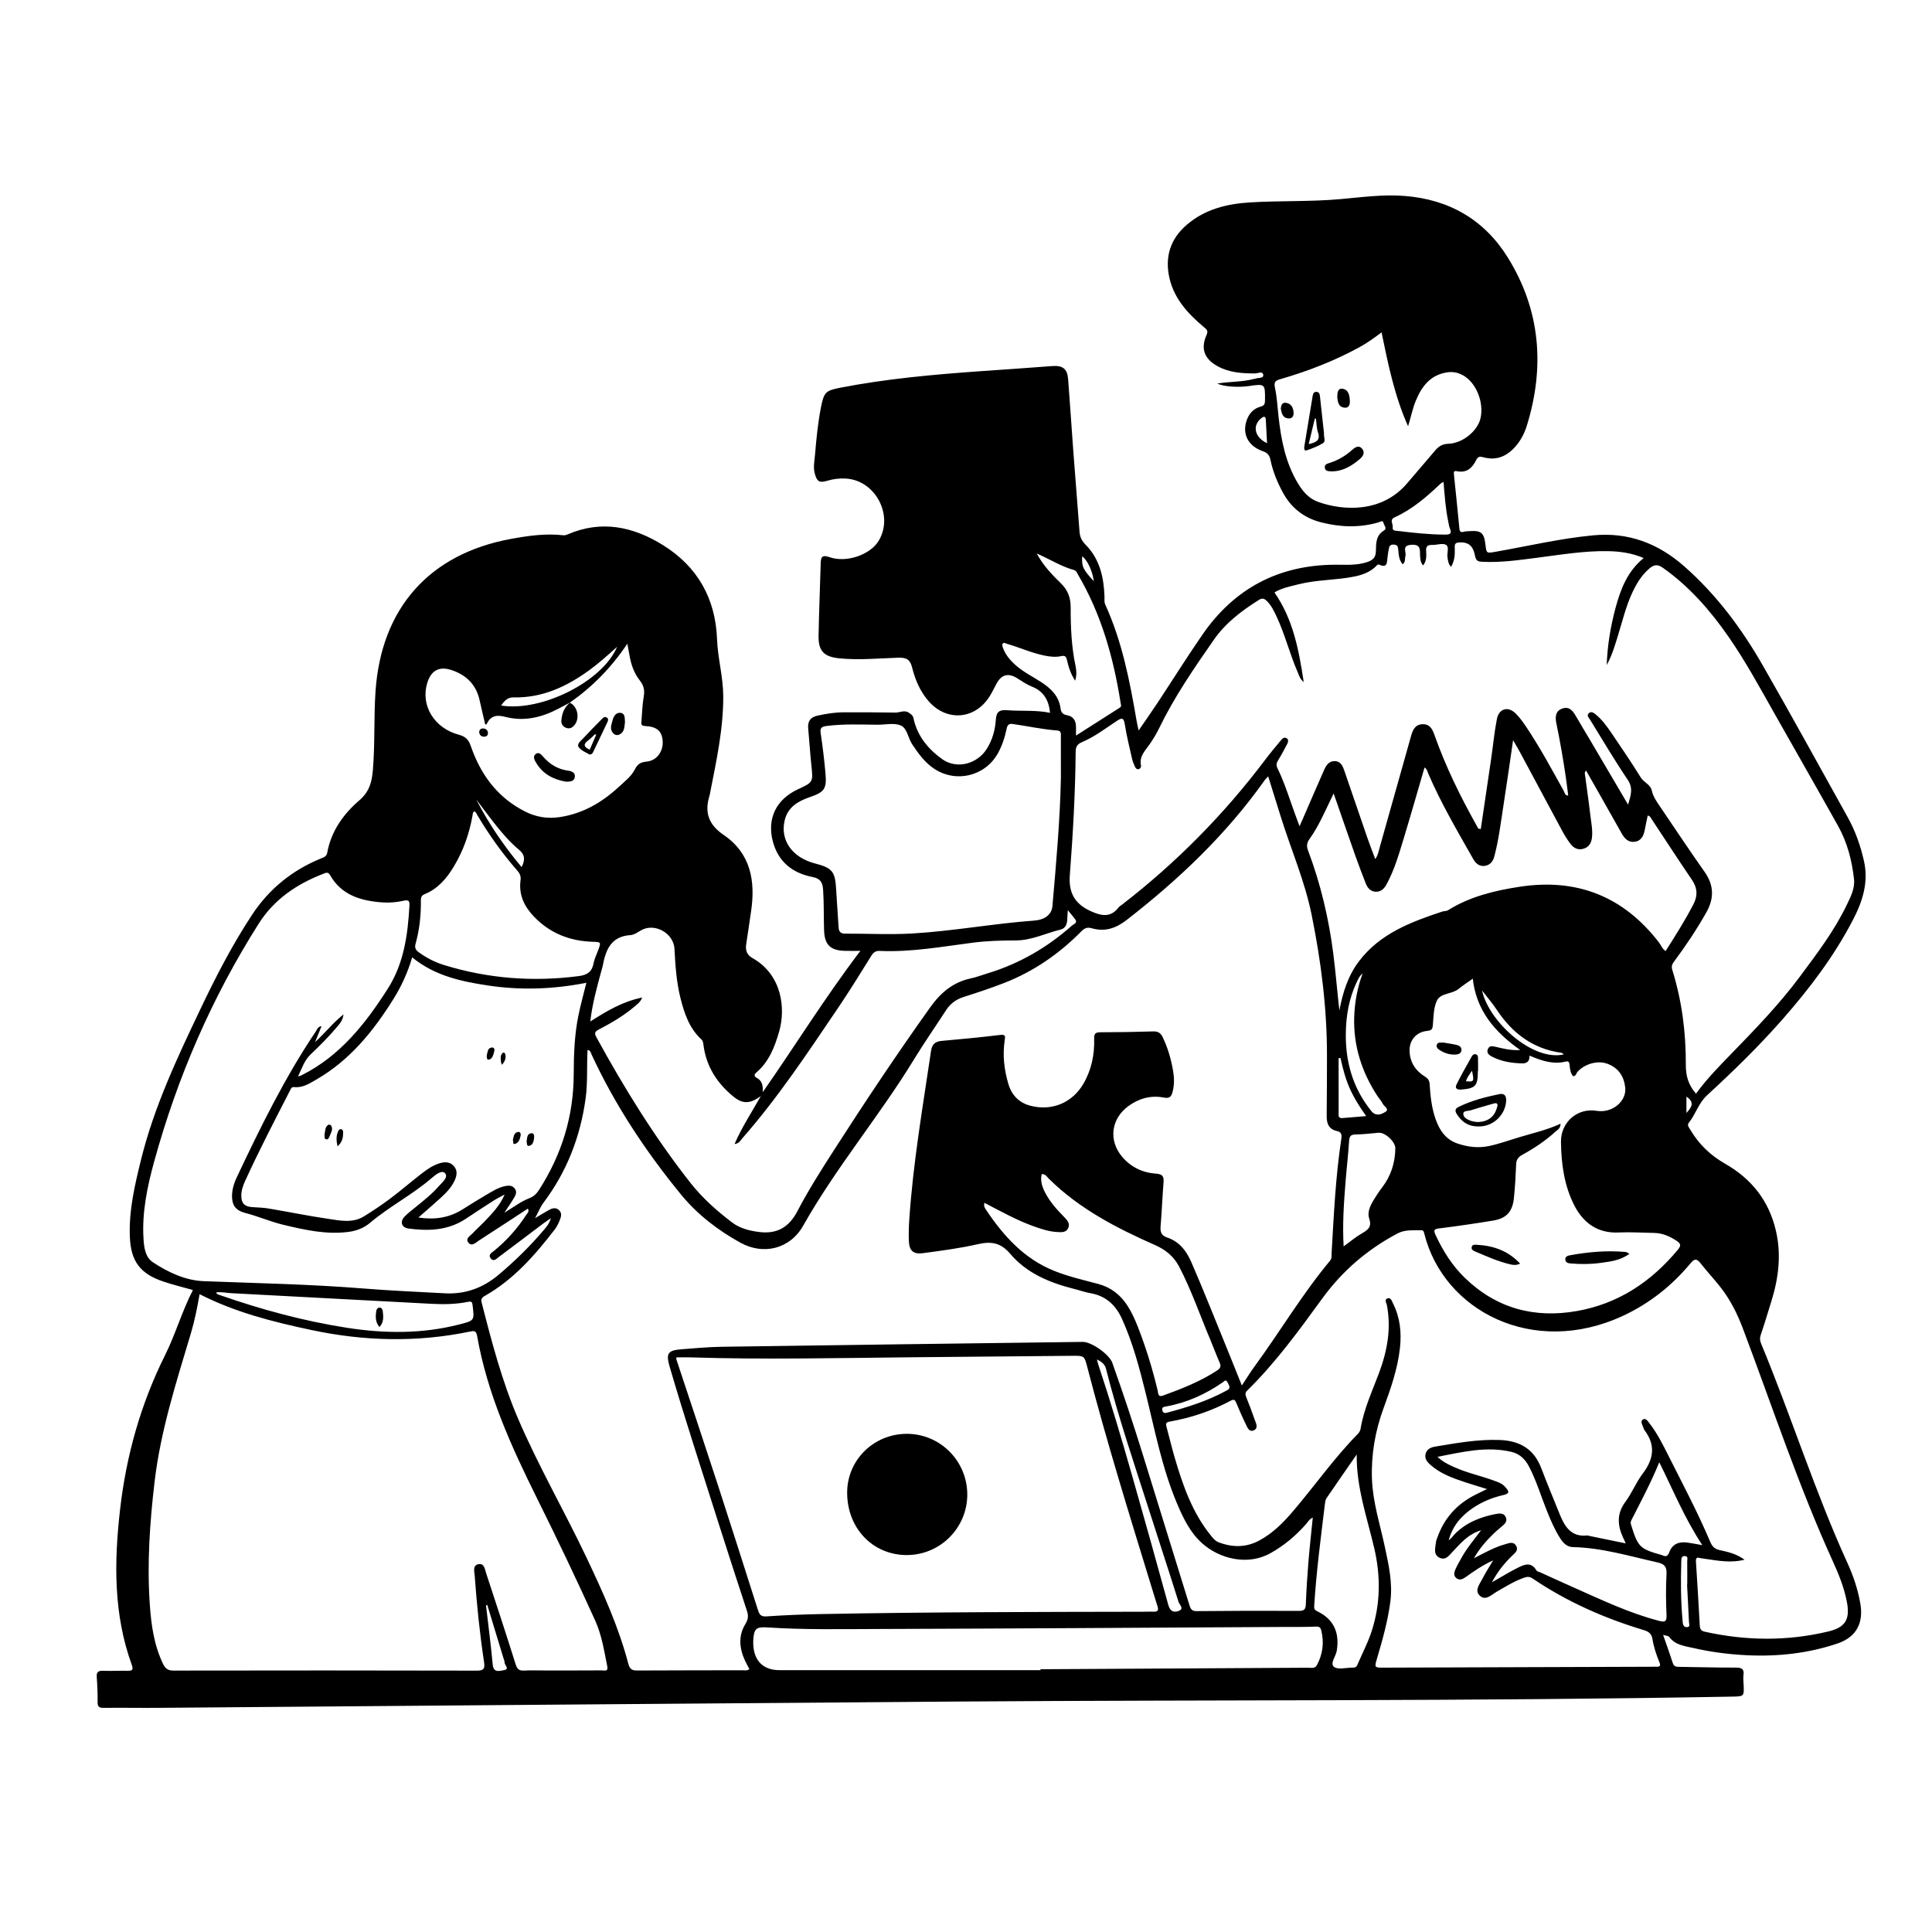 <?xml version="1.0" encoding="UTF-8"?> <svg xmlns="http://www.w3.org/2000/svg" width="1280" height="1280" viewBox="0 0 1280 1280" fill="none"> <path d="M1101.84 1083.11C1104.22 1089.97 1106.37 1095.88 1108.29 1101.86C1109.13 1104.48 1111.02 1104.31 1113.03 1104.34C1125.36 1104.52 1137.69 1104.85 1150.02 1104.83C1153.74 1104.83 1155.68 1105.57 1155.1 1109.73C1154.83 1111.69 1155.07 1113.72 1155.17 1115.72C1155.57 1123.93 1155.58 1123.91 1147.62 1124.05C976.48 1127.2 805.31 1126.09 634.15 1127.32C457.83 1128.58 281.51 1130.11 105.18 1131.49C93.01 1131.59 80.85 1131.35 68.68 1131.5C65.62 1131.54 64.62 1130.69 64.66 1127.61C64.72 1122.12 64.51 1116.61 64.1 1111.13C63.84 1107.73 65.11 1106.83 68.34 1106.95C73.66 1107.15 79.01 1106.83 84.34 1106.93C87.35 1106.99 88.6 1106.54 87.32 1103.03C75.15 1069.55 75.58 1035.08 79.52 1000.36C83.59 964.48 93.2 930.25 109.35 897.85C116.31 883.89 120.55 868.74 127.82 854.67C121.07 852.76 114.49 851.18 108.1 849.02C92.82 843.85 86.69 835.59 86.03 819.45C85.32 801.94 89.31 785.05 93.46 768.24C102.05 733.45 117.22 701.22 132.53 669.07C142.83 647.42 153.78 626.11 167.01 606.05C178.37 588.82 193.68 576.5 212.72 568.71C214.54 567.97 216.34 567.5 216.8 564.95C219.37 550.66 227.52 539.32 238.07 530.25C244.86 524.42 246.41 517.87 247.07 509.87C248.49 492.57 247.61 475.23 248.8 457.92C252.59 402.88 284.48 366.84 338.9 356.97C350.21 354.92 361.58 353.3 373.15 354.63C374.08 354.74 375.15 354.45 376.03 354.07C398.48 344.36 419.51 348.87 439.29 361.18C462.19 375.43 474.04 396.58 475.06 423.48C475.54 436.17 479.11 448.41 479.17 461.18C479.27 482.87 474.67 503.82 470.55 524.88C470.39 525.7 470.27 526.52 470.02 527.32C466.65 538.36 469.46 546.36 479.53 553.23C497.37 565.4 500.6 583.7 497.6 603.8C496.52 611.04 495.53 618.3 494.38 625.53C493.74 629.59 494.79 632.64 498.54 634.75C518.17 645.8 520.61 668.22 516.19 683.48C513.26 693.61 509.5 703.41 501.12 710.55C499.55 711.89 499.5 713.13 501.26 714.05C505.22 716.11 505.52 719.59 505.33 723.61C526.85 692.77 546.58 660.84 570.03 629.97C565.91 629.97 562.69 630.06 559.48 629.95C550.06 629.64 546.29 625.85 545.97 616.36C545.67 607.37 545.94 598.38 545.32 589.38C544.98 584.39 543.35 582.03 538.29 581.04C524.97 578.43 515.55 570.92 512.01 557.42C508.04 542.27 514.32 529.58 528.59 522.96C538.85 518.2 538.75 518.21 537.54 506.87C536.68 498.76 536.21 490.6 535.44 482.48C535 477.85 537.06 475.16 541.45 474.17C547.31 472.85 553.23 471.92 559.26 471.92C570.59 471.92 581.93 471.9 593.26 472.1C596.28 472.15 599.34 470.09 602.37 472.36C603.59 473.27 604.79 473.94 605.15 475.63C607.61 487.49 614.87 496.29 624.32 503.01C633.93 509.84 647.6 506.19 653.91 495.92C657.46 490.15 659.28 483.8 659.74 477.03C660.1 471.64 661.94 470.1 667.42 470.54C676.82 471.29 686.28 470.29 695.69 472.27C694.85 463.72 691.33 457.94 683.64 454.88C680.27 453.54 677.18 451.44 674.1 449.47C668.08 445.62 663.43 446.8 660.11 453.13C658.41 456.37 656.83 459.72 654.75 462.7C644.86 476.85 626.94 477.74 615.44 464.79C609.65 458.27 606.33 450.4 604.27 442.15C602.94 436.83 600.43 435.59 595.24 435.75C582.26 436.14 569.28 437.45 556.28 436.19C545.97 435.18 542.13 431.4 542.32 421.25C542.61 405.26 543.3 389.28 543.73 373.29C543.84 369.15 544.6 367.38 549.53 369.12C560.9 373.14 576.84 367.44 582.31 358.04C592.13 341.18 579.93 318.28 560.49 317.06C556.29 316.8 552.17 317.3 548.15 318.5C542.84 320.07 541.26 319.11 539.8 313.71C538.67 309.53 539.63 305.42 539.97 301.29C540.85 290.67 541.89 280.06 543.96 269.59C545.88 259.89 547.1 258.75 556.53 256.91C587.32 250.91 618.49 248.13 649.72 245.92C665.51 244.8 681.3 243.75 697.07 242.53C703.97 242 707.11 244.23 707.66 251.2C708.89 266.8 709.86 282.43 711.03 298.04C712.38 316.14 713.84 334.24 715.22 352.34C715.48 355.75 716.72 358.35 719.28 360.94C728.62 370.37 731.3 382.47 731.76 395.24C731.82 397.05 731.46 398.8 732.28 400.6C743.54 425.22 748.55 451.52 753.1 477.95C753.38 479.58 753.78 481.19 754.37 483.96C758.95 477.28 763.11 471.39 767.09 465.36C777 450.36 786.53 435.09 796.76 420.31C817.91 389.76 847.2 374.34 884.46 374.14C891.59 374.1 898.78 374.76 905.76 372.39C909.38 371.16 911.45 369.61 911.57 365.13C911.7 360.21 911.45 354.66 916.97 351.45C919.14 350.19 916.97 348.1 916.63 346.51C916.18 344.4 914.42 345.76 913.35 346.07C900.68 349.75 888.04 349.32 875.37 346.09C863.9 343.17 855.42 336.52 849.82 326.11C846.17 319.33 843.27 312.26 841.72 304.71C841.09 301.66 839.82 300.03 836.67 298.94C826.88 295.55 822.85 287.5 825.93 278.56C827.5 274.01 830.48 270.67 835.11 269.43C837.63 268.75 838.07 267.64 838.09 265.34C838.19 254.21 838.25 254.21 827.38 255.77C820.31 256.78 810.95 256.2 806.46 254.13C815.01 252.7 823.04 253.14 830.69 251.06C831.01 250.97 831.39 251.06 831.67 250.92C833.5 250.05 837.19 250.91 836.94 248.46C836.64 245.54 833.35 247.4 831.48 247.4C822.9 247.43 814.48 246.89 806.74 242.66C797.87 237.8 795.3 231 799.39 221.88C800.68 219.01 799.34 218.17 797.59 216.7C787.12 207.88 777.94 198.06 774.78 184.18C771.63 170.32 775.31 158.41 786.12 149.05C798.15 138.64 812.8 135.04 828.17 134.1C848.12 132.88 868.16 133.71 888.11 131.92C902.2 130.65 916.26 128.71 930.48 129.81C960.08 132.1 983.43 145.57 998.98 170.65C1020.63 205.55 1023.6 243.12 1011.55 282.07C1010.02 287 1007.65 291.63 1004.22 295.6C998.55 302.18 991.63 305.34 982.91 302.98C980.73 302.39 979.25 302.27 978.08 304.66C975.47 310.02 971.71 313.6 965.05 312.16C962.81 311.67 963.18 313.46 963.31 314.73C964.49 326.49 965.78 338.24 966.87 350.01C967.08 352.29 967.77 352.92 969.93 352.28C971.03 351.96 972.24 351.99 973.4 351.91C981.27 351.32 983.2 352.91 984.13 360.7C984.85 366.77 984.83 366.63 991 365.54C1012.46 361.76 1033.69 356.75 1055.46 354.68C1078.85 352.45 1098.56 359.97 1115.95 375.29C1137.22 394.03 1153.88 416.43 1167.86 440.81C1186.99 474.16 1205.47 507.88 1224.17 541.48C1229.21 550.54 1232.62 560.23 1234.91 570.37C1238.13 584.57 1233.98 597.25 1227.57 609.57C1215.12 633.53 1198.93 654.86 1181.21 675.06C1165.48 692.99 1148.42 709.62 1130.86 725.76C1125.45 730.73 1123.36 738.24 1118.81 744C1117.57 745.57 1119.14 747.17 1119.93 748.54C1125.52 758.13 1133.36 765.54 1142.91 770.99C1160.5 781.03 1171.96 795.54 1176.58 815.37C1180.29 831.27 1178.34 846.79 1173.58 862.13C1171.26 869.59 1169.04 877.08 1166.51 884.47C1165.79 886.58 1165.99 888.26 1166.79 890.19C1186.76 938.27 1202.34 988.07 1223.97 1035.5C1227.9 1044.12 1230.94 1053.13 1232.54 1062.55C1234.72 1075.42 1229.81 1084.64 1217.46 1088.83C1197.84 1095.48 1177.53 1097.65 1156.88 1096.61C1145.22 1096.02 1133.65 1094.54 1122.27 1091.93C1116.35 1090.57 1109.98 1090.05 1105.86 1084.48C1105.32 1083.75 1103.79 1083.75 1101.79 1083.12L1101.84 1083.11ZM377.62 465.48C375.12 466.8 372.61 468.1 370.12 469.43C359.03 475.32 347.26 478.16 334.96 474.98C328.9 473.41 324.97 474.15 322.34 479.91C322.29 480.01 321.75 479.89 321.44 479.86C320.21 474.56 318.93 469.27 317.76 463.96C315.52 453.75 309.14 447.34 299.46 444.04C291.06 441.17 285.58 444.09 283.02 452.61C278.61 467.3 287.54 482.43 304.06 486.8C308.76 488.04 310.65 490.42 311.92 494.35C312.28 495.46 312.73 496.53 313.14 497.62C319.79 515.07 330.7 528.84 347.55 537.49C354.87 541.25 362.53 542.61 370.75 541.37C386.17 539.06 398.91 531.61 410.11 521.22C413.89 517.72 418.3 514.31 420.52 509.9C422.55 505.88 424.57 504.99 428.64 504.55C435.31 503.82 439.54 497.63 439.03 490.86C438.54 484.36 435.23 481.37 427.27 481C424.48 480.87 424.85 479.4 424.98 477.77C425.42 472.29 425.58 466.77 426.51 461.37C427.21 457.27 426.51 454.12 423.89 450.83C419.89 445.8 417.94 439.74 416.91 433.4C416.59 431.41 416.18 429.44 415.63 426.47C404.94 442.47 392.36 455.14 377.51 465.53L377.61 465.47L377.62 465.48ZM496.51 1105.85C495.55 1104.01 494.48 1102.19 493.61 1100.29C489.87 1092.14 488.98 1083.81 493.85 1075.95C495.77 1072.85 495.91 1070.39 494.86 1067.2C488.64 1048.24 482.43 1029.27 476.41 1010.25C465.37 975.36 453.92 940.61 443.66 905.48C441.09 896.66 442.45 894.63 451.45 893.93C460.41 893.23 469.39 892.4 478.36 892.27C558.01 891.11 637.66 890.08 717.31 889.04C723.2 888.96 734.96 897.36 736.92 902.85C744.05 922.9 750.76 943.09 757.06 963.42C767.35 996.62 777.64 1029.82 787.9 1063.02C788.66 1065.49 789.21 1067.45 792.71 1067.41C815.37 1067.18 838.04 1067.14 860.7 1067.25C864.36 1067.27 865.04 1065.91 865.16 1062.63C865.51 1053.31 866.11 1044 866.87 1034.71C867.66 1025.05 868.76 1015.41 869.75 1005.44C867.38 1006.52 866.48 1008.39 865.2 1009.85C858.43 1017.53 850.76 1023.96 841.73 1029.02C826.48 1037.56 807.78 1032.67 796.41 1022.43C788.52 1015.33 784.01 1006.01 779.96 996.48C769.88 972.77 765.13 947.52 758.97 922.68C754.84 906.05 750.45 889.49 743.35 873.81C739.27 864.8 732.8 858.61 722.65 856.82C718.9 856.16 715.26 854.85 711.55 853.92C695.44 849.86 680.25 843.58 669.33 830.71C662.99 823.24 656.68 822.29 647.82 824.31C635.85 827.05 623.59 828.63 611.39 830.27C605.05 831.12 602.4 828.59 602.15 822.18C601.96 817.36 602.11 812.51 602.44 807.7C604.98 770.28 611.35 733.35 616.83 696.3C617.48 691.91 619.51 689.99 623.92 689.61C636.86 688.48 649.79 687.23 662.68 685.67C666.33 685.23 666.02 686.65 665.64 689.18C664.16 699.07 665.27 708.81 668.12 718.3C670.33 725.65 675.18 730.65 682.8 732.61C696.97 736.27 710.54 730.6 717.86 717.89C723.16 708.69 725.22 698.64 724.91 688.14C724.81 684.82 725.78 683.91 729.05 683.91C740.71 683.91 752.38 683.7 764.04 683.34C767.19 683.24 768.97 684.36 770.29 687.1C773.7 694.21 775.87 701.66 777.19 709.41C777.99 714.09 778.07 718.68 776.9 723.28C776.13 726.32 775.07 727.95 771.08 727.17C762.53 725.5 754.55 727.69 747.49 732.88C736.01 741.32 734.3 755.8 743.6 766.59C749.45 773.37 757.16 777 765.88 777.57C770.68 777.88 771.16 779.82 770.85 783.7C770.09 793.33 769.71 802.99 768.91 812.62C768.61 816.27 769.47 818.59 773.15 819.83C781.26 822.57 785.92 828.48 789.31 836.27C797.55 855.19 805.09 874.38 812.91 893.46C816.15 901.37 819.29 909.32 822.75 917.93C825.9 913.19 828.39 909.1 831.21 905.25C848.11 882.13 862.75 857.39 881.13 835.33C882.51 833.68 882.13 831.92 882.23 830.14C883.69 804.88 884.85 779.59 888.66 754.53C889.09 751.71 888.7 750 885.78 749.35C880.35 748.14 878.89 744.41 878.96 739.3C879.14 726.3 879.1 713.3 879.15 700.3C879.26 668.53 875.3 637.21 869 606.12C864.45 583.67 855.29 562.69 848.5 540.96C845.8 532.3 843.1 523.63 840.21 514.37C839.13 515.51 838.53 516.03 838.08 516.65C812.63 552.65 781.1 582.6 746.43 609.52C739.23 615.11 731.97 617.48 723.29 614.99C720.37 614.15 718.55 614.86 716.41 617.04C701.74 631.93 684.83 643.61 665.31 651.23C656.49 654.67 647.47 657.66 638.44 660.52C633.4 662.12 629.61 664.93 626.77 669.31C619.7 680.21 612.27 690.88 605.5 701.96C582.5 739.6 553.89 773.46 532.16 812C523.37 827.59 505.68 831.72 490.48 823.29C475.53 815 462.06 804.69 451.15 791.36C427.74 762.77 407.45 732.17 391.9 698.56C391.42 697.52 391.31 696 389.26 695.58C388.67 706.44 389.44 717.09 388 727.65C384.54 753.02 375.61 776.14 360.17 796.69C358.01 799.56 356.67 803.04 354.5 807.06C358.16 804.89 360.84 803.23 363.6 801.7C365.71 800.53 368 799.76 370.13 801.53C372.51 803.51 371.79 806.1 370.84 808.44C369.97 810.58 368.93 812.75 367.53 814.57C354.36 831.67 340.22 847.8 321.1 858.62C319.11 859.75 318.57 860.82 319.11 862.94C325.81 889.22 332.69 915.44 343.47 940.45C356.86 971.52 373.78 1000.84 388.3 1031.35C399.24 1054.36 409.77 1077.54 416.28 1102.27C417.31 1106.17 418.98 1106.77 422.37 1106.75C445.54 1106.62 468.7 1106.65 491.87 1106.59C493.31 1106.59 494.86 1107.04 496.48 1105.84L496.51 1105.85ZM1123.66 724.56C1130.74 714.83 1138.91 706.52 1147.03 698.16C1162.94 681.78 1178.83 665.38 1192.48 647.01C1203.8 631.78 1215.33 616.65 1223.58 599.42C1226.14 594.07 1229.02 588.58 1228.32 582.35C1226.94 570.01 1223.86 558.08 1217.77 547.2C1203.79 522.22 1189.56 497.39 1175.48 472.46C1165.82 455.36 1156.45 438.09 1145.23 421.92C1133.09 404.43 1119.25 388.58 1101.7 376.18C1098.09 373.63 1095.69 374.08 1092.61 376.77C1087.31 381.39 1083.9 387.2 1081.06 393.47C1077.07 402.3 1074.84 411.71 1071.99 420.91C1069.92 427.6 1067.98 434.37 1064.49 440.58C1064.93 427.74 1067.01 415.2 1070.3 402.9C1073.63 390.46 1078.16 378.53 1088.98 369.71C1080.93 366.3 1073.07 365.28 1065.11 365.15C1049.56 364.89 1034.26 367.48 1018.9 369.45C1006.68 371.02 994.48 372.83 982.09 372.2C979.48 372.07 977.97 371.78 977.24 368.26C976.35 363.91 974.75 359.37 967.98 359.36C963.87 359.36 963.69 360.22 963.82 363.43C963.98 367.53 963.69 371.64 961.4 375.51C959.46 373.74 959.41 371.5 959.03 369.46C958.49 366.56 960.32 362.34 958.05 360.99C955.79 359.64 951.94 361.13 948.8 361.04C945.79 360.95 944.63 362.01 944.85 365.09C945.08 368.31 945.17 371.63 942.88 374.6C941.1 372.7 941.04 370.57 940.86 368.46C940.54 364.75 941.87 360.48 935.03 360.94C928.41 361.39 931.88 365.73 931.13 368.4C930.63 370.16 931.36 372.32 929.27 373.85C926.72 370.79 926.67 367.22 926.34 363.83C926.14 361.77 925.55 360.92 923.41 360.8C921.19 360.68 920.42 361.79 920.11 363.63C919.78 365.6 919.42 367.57 919.22 369.55C918.89 372.84 919.06 376.54 913.85 374.11C912.72 373.58 912.1 374.71 911.4 375.38C907.4 379.23 902.39 380.95 897.11 382.01C885.03 384.43 872.55 384.04 860.55 387.05C854.88 388.47 849.08 389.6 844.35 392.5C856.7 410.3 860.47 430.29 863.76 451.89C861.07 449.59 860.73 447.59 859.97 445.86C854.59 433.68 851.46 420.64 845.81 408.57C844.05 404.81 842.29 401.04 839.2 398.07C837.55 396.48 836.2 396.1 834.03 397.47C822.68 404.63 812.06 412.6 804.28 423.76C791.14 442.61 778.13 461.53 768.05 482.28C766.24 486.01 764.07 489.61 761.72 493.02C758.74 497.33 754.64 501.05 755.93 507.11C756.15 508.15 755.48 509.25 754.54 509.55C753.24 509.95 752.36 508.98 751.88 507.83C751.24 506.3 750.5 504.78 750.14 503.17C748.39 495.39 746.4 487.64 745.19 479.77C744.45 474.95 742.75 475.77 739.84 477.69C732.34 482.64 725.15 488.18 716.84 491.69C713.39 493.14 712.66 495.03 712.64 498.36C712.42 525.52 710.85 552.63 708.79 579.71C707.89 591.49 712.03 598.85 722.69 603.69C729.25 606.67 735.68 608.26 741 601.3C741.59 600.53 742.52 600.01 743.31 599.4C779.25 571.64 810.9 539.63 838.23 503.35C841.63 498.83 845.3 494.51 848.9 490.14C849.79 489.07 851.08 488.27 852.42 489.1C853.83 489.96 853.49 491.57 852.9 492.71C851 496.4 849.02 500.07 846.84 503.6C845.69 505.46 845.34 506.9 846.39 509.04C849.9 516.22 852.55 523.76 855.14 531.31C856.88 536.39 858.79 541.42 860.97 547.42C861.98 545.15 862.51 543.97 863.03 542.79C867.73 531.96 872.39 521.11 877.17 510.31C878.55 507.2 880.4 504.12 884.34 504.26C888.66 504.41 889.77 508.01 890.93 511.4C895.93 526.04 900.93 540.67 905.99 555.29C907.56 559.81 909.32 564.26 911.14 569.15C912.99 566.59 913.32 564.12 913.98 561.79C920.95 537.14 927.87 512.48 934.81 487.82C935.93 483.82 937.37 480.03 942.39 479.82C947.45 479.6 949.07 483.24 950.47 487.21C957.87 508.15 967.67 527.97 978.5 547.31C978.95 548.11 979.09 549.33 981.06 549.24C983.35 533.76 985.68 518.18 987.95 502.59C989.22 493.87 990.03 485.06 991.72 476.42C993.11 469.32 999.21 467.69 1004.29 472.81C1006.96 475.5 1009.23 478.67 1011.34 481.84C1020.39 495.44 1028.15 509.79 1036.06 524.07C1036.67 525.17 1036.69 527.07 1038.99 527.06C1038.48 523.16 1038.04 519.37 1037.49 515.6C1035.72 503.41 1033.63 491.28 1031.13 479.22C1030.33 475.34 1030.31 471.21 1034.9 469.49C1039.48 467.77 1041.95 470.77 1044.01 474.35C1047.17 479.83 1050.48 485.23 1053.69 490.68C1061.87 504.57 1070.04 518.46 1078.64 533.09C1080.48 526.94 1082.19 522.22 1078.35 516.54C1069.6 503.58 1061.65 490.08 1053.43 476.77C1052.63 475.48 1050.93 473.91 1052.77 472.4C1054.35 471.1 1055.93 472.31 1057.23 473.37C1061.4 476.79 1064.56 481.12 1067.55 485.52C1074.19 495.3 1080.84 505.08 1087.06 515.12C1089.13 518.46 1093.52 519.77 1094.36 523.72C1095.23 527.81 1097.52 530.98 1099.74 534.26C1109.55 548.73 1119.22 563.3 1129.3 577.58C1135.63 586.55 1135.74 595.25 1130.42 604.62C1124.08 615.8 1117 626.46 1109.33 636.75C1107.99 638.55 1107.13 640.01 1107.93 642.56C1114.33 663.07 1117.01 684.19 1116.9 705.59C1116.86 712.88 1118.66 718.92 1123.63 724.56H1123.66ZM1155.88 1033.38C1153.91 1033.76 1153.15 1033.93 1152.38 1034.05C1143.82 1035.39 1135.48 1033.5 1127.08 1032.39C1125.44 1032.17 1123.37 1030.94 1123.6 1034.47C1124.56 1048.6 1125.34 1062.73 1126.14 1076.87C1126.27 1079.11 1126.89 1080.48 1129.42 1081.04C1156.67 1087.09 1183.92 1087.41 1211.12 1080.94C1222.86 1078.15 1225.9 1072.78 1223.5 1060.75C1221.69 1051.71 1218.31 1043.19 1214.52 1034.88C1191.58 984.57 1174.31 932.07 1154.81 880.44C1151.04 870.46 1146.46 861.26 1139.98 852.95C1135.68 847.44 1130.86 842.33 1126.55 836.83C1123.92 833.48 1122.41 834.09 1119.9 837.11C1107.58 851.9 1092.78 863.61 1075.27 871.76C1015.69 899.47 956.44 868.39 943.68 817.49C943.42 816.44 943.23 814.99 941.65 815.05C936.37 815.25 931 814.5 926 817.14C906.07 827.66 889.45 841.88 876.13 860.16C860.63 881.43 845.19 902.78 826.3 921.29C824.8 922.75 825.02 924.03 825.7 925.74C827.62 930.52 829.46 935.35 831.15 940.22C832.04 942.77 834.03 946.22 830.55 947.68C827.37 949.02 826.24 945.32 825.13 943.05C822.94 938.57 820.96 933.98 819.03 929.38C818.24 927.49 817.57 926.84 815.41 927.99C802.7 934.78 789.17 939.35 774.99 941.84C772.28 942.32 772.28 943.33 772.87 945.46C774.69 952.03 776.21 958.68 778.12 965.22C783.57 983.8 789.8 1002.05 802.28 1017.39C803.74 1019.19 805.15 1020.98 807.5 1021.86C816.7 1025.31 825.6 1025.35 834.47 1020.54C843.47 1015.67 850.41 1008.59 856.91 1000.94C871.26 984.06 884.02 965.86 899.59 950.01C900.55 949.03 901.2 947.91 901.42 946.55C903.55 933.61 909.09 921.79 913.63 909.66C919.1 895.03 921.85 880.21 918.84 864.65C918.55 863.17 917.02 861.05 919.15 860.24C921.43 859.37 922.11 861.95 922.86 863.44C927.61 872.8 928.63 882.81 927.5 893.09C925.98 906.94 921.4 919.99 916.64 932.96C911.07 948.15 908.36 963.78 908.96 979.96C909.53 995.23 914.25 1009.71 917.42 1024.5C920 1036.54 922.77 1048.58 921.15 1061.07C919.49 1073.82 916.06 1086.15 912.41 1098.43C910.49 1104.88 910.46 1104.88 916.95 1104.86C976.44 1104.66 1035.93 1104.46 1095.43 1104.26C1096.1 1104.26 1096.76 1104.23 1097.43 1104.26C1099.77 1104.39 1100.36 1103.57 1099.42 1101.3C1097.38 1096.38 1095.66 1091.31 1094.83 1086.04C1094.27 1082.48 1092.49 1081.01 1088.98 1079.96C1062.87 1072.11 1038.13 1061.17 1015.48 1045.85C1013.48 1044.5 1011.94 1044.52 1010.01 1045.18C1003.35 1047.48 997.43 1051.19 991.38 1054.7C987.97 1056.68 984.15 1060.86 980.28 1057.06C976.77 1053.61 980.32 1049.57 982.04 1046.15C984.04 1042.18 986.5 1038.44 989.25 1033.79C981.97 1037.11 976.4 1041.05 970.84 1045C968.97 1046.33 966.87 1047.17 964.87 1045.55C962.81 1043.89 963.41 1041.56 964.31 1039.57C965.55 1036.85 967.09 1034.27 968.54 1031.65C971.93 1025.52 976.51 1020.2 981.25 1013.84C972.49 1016.52 967.66 1022.53 962.41 1028.05C960.07 1030.51 957.75 1034.07 953.65 1031.99C949.43 1029.84 950.97 1025.66 951.3 1022.13C951.44 1020.67 952.08 1019.24 952.59 1017.84C956.98 1005.9 964.9 997.03 976.07 991.04C978.8 989.57 981.63 988.28 985.17 986.54C979.79 984.86 975.22 983.51 970.69 982.01C962.62 979.34 954.6 976.5 948.04 970.8C945.76 968.82 943.58 966.58 944.52 963.11C945.4 959.87 948.24 958.84 951.02 958.38C965.14 956.04 979.22 953.47 993.66 954.03C1006.75 954.53 1016.23 959.9 1021.07 972.57C1025.05 982.97 1029.32 993.27 1033.5 1003.59C1036.8 1011.75 1041.24 1018.45 1051.62 1017.29C1052.09 1017.24 1052.59 1017.5 1053.08 1017.6C1060.93 1019.21 1068.78 1020.83 1077.06 1022.53C1076.58 1021.43 1076.33 1020.83 1076.06 1020.24C1075.78 1019.63 1075.48 1019.04 1075.21 1018.44C1071.55 1010.34 1071.13 1002.72 1076.86 995.01C1081.21 989.16 1083.94 982.11 1088.34 976.31C1095.55 966.79 1097.09 957.54 1089.58 947.62C1089.09 946.98 1088.87 946.12 1088.58 945.34C1087.96 943.67 1086.63 941.48 1088.52 940.4C1090.42 939.32 1091.72 941.57 1092.81 942.97C1097.96 949.56 1101.65 957.02 1105.39 964.44C1114.88 983.31 1124.81 1001.98 1133.04 1021.45C1134.37 1024.59 1135.99 1026.23 1139.2 1026.95C1144.65 1028.18 1150.21 1029.25 1155.89 1033.42L1155.88 1033.38ZM132.25 857.42C130.65 866.45 128.95 875.06 126.43 883.48C116.76 915.83 106.38 947.97 102.41 981.74C99.25 1008.6 97.38 1035.45 99.21 1062.49C100.14 1076.18 101.92 1089.6 107.95 1102.2C109.55 1105.54 111.26 1106.81 115.01 1106.8C181.99 1106.69 248.97 1106.67 315.95 1106.84C320.81 1106.85 321.31 1105.27 320.68 1101.07C317.84 1082.14 315.87 1063.1 314.51 1044C314.31 1041.27 312.96 1037.13 316.93 1036.32C320.9 1035.51 321.24 1039.75 322.12 1042.42C328.73 1062.47 335.31 1082.53 341.64 1102.67C342.64 1105.84 343.96 1106.95 347.17 1106.79C351.82 1106.56 356.5 1106.73 361.16 1106.73C373.66 1106.73 386.15 1106.76 398.65 1106.67C400.28 1106.66 403.09 1107.77 402.33 1103.99C400.26 1093.73 398.72 1083.37 394.33 1073.68C382.05 1046.54 369.2 1019.67 355.95 993C338.74 958.36 322.76 923.27 316.04 884.78C315.47 881.51 313.79 881.7 311.47 882.18C276.2 889.53 241.02 888.59 205.91 881.09C180.67 875.7 155.71 869.44 132.23 857.41L132.25 857.42ZM448.21 899.28C447.82 900.32 448.31 901.21 448.63 902.16C457.77 929.78 467 957.37 476 985.03C484.8 1012.06 493.37 1039.16 502.02 1066.24C502.91 1069.03 503.61 1071.18 507.62 1070.91C519.74 1070.08 531.9 1069.59 544.05 1069.36C615.01 1068 685.98 1067.94 756.96 1067.82C759.46 1067.82 761.96 1067.69 764.46 1067.78C767.05 1067.87 767.68 1066.76 766.94 1064.43C765.68 1060.47 764.48 1056.49 763.26 1052.52C748.34 1003.89 733.23 955.31 720.44 906.06C718.41 898.25 718.46 898.19 710.46 898.26C674.81 898.57 639.16 898.87 603.51 899.23C554.87 899.72 506.23 900.84 457.59 899.3C454.47 899.2 451.34 899.29 448.22 899.29L448.21 899.28ZM334.31 791.43C331.89 792.75 329.38 793.94 327.06 795.42C320.88 799.36 314.76 803.38 308.66 807.44C296.95 815.24 283.96 815.71 270.66 813.94C266.03 813.32 264.78 809.41 268.06 806.01C270.24 803.74 272.8 801.82 275.26 799.83C280.7 795.42 286.2 791.06 290.82 785.77C292.99 783.28 297.18 780.04 294.91 777.34C292.87 774.9 288.68 778.18 286.28 780.26C273.45 791.43 258.15 799.17 245.18 810.14C241.17 813.53 236.34 815.43 231.11 816.13C216.26 818.11 201.99 814.87 187.7 811.45C179.12 809.39 171.03 805.82 162.53 803.63C157.09 802.22 154.14 799.55 153.77 793.8C153.45 788.83 154.88 784.2 156.95 779.82C172.59 746.7 188.72 713.84 209.23 683.36C210.07 682.11 210.45 680.21 213.01 679.86C211.68 683.15 210.47 686.16 208.76 690.4C215.61 684.17 220.39 677.8 227.61 672.04C226.98 676.33 225.08 678.21 223.44 680.18C218.01 686.73 211.95 692.7 205.8 698.57C201.55 702.62 199.94 708.05 197.49 713.08C198.68 712.99 199.4 712.59 200.14 712.22C225.36 699.49 242.05 678.32 256.83 655.19C267.65 638.27 270.19 619.3 271.27 599.87C271.46 596.45 270.33 596.11 267.27 596.78C262.73 597.78 258.05 598.22 253.36 597.88C239.2 596.84 226.35 593.19 218.68 579.8C217.28 577.36 215.82 578.29 214.12 578.94C196.59 585.7 181.57 595.88 171.38 611.97C140.34 660.94 117.53 713.61 102.17 769.45C97.59 786.12 93.99 803.15 95.08 820.67C95.44 826.53 96.17 832.91 101.41 836.36C111.6 843.06 122.86 848.35 135.11 848.82C170.4 850.17 205.71 850.83 240.94 853.67C258.87 855.12 276.85 855.89 294.81 856.85C308.24 857.57 319.96 853.3 330.26 844.64C341.13 835.5 351.23 825.62 360.4 814.78C362.07 812.8 363.83 810.83 364.98 807.08C362.6 808.75 361 809.79 359.49 810.93C349.78 818.25 340.11 825.62 330.35 832.88C328.89 833.97 327.08 836.12 325.2 833.84C323.11 831.3 325.75 829.99 327.31 828.72C335.78 821.82 342.93 813.75 348.85 804.6C349.46 803.65 350.82 802.76 349.7 800.75C338.88 807.82 328.21 814.88 317.43 821.79C315.35 823.12 312.72 826.04 310.43 823.4C307.97 820.57 311.59 818.79 313.23 816.99C315.58 814.41 318.27 812.13 320.68 809.6C325.83 804.2 331.12 798.91 334.32 791.46L334.31 791.43ZM277.15 806.64C288.25 808.31 297.7 806.74 306.42 801.27C311.63 797.99 316.86 794.72 322.17 791.61C326.32 789.18 330.41 786.53 335.28 785.69C337.54 785.3 339.59 785.52 341.1 787.54C342.56 789.5 341.81 791.48 340.82 793.17C338.97 796.36 336.82 799.37 334.14 803.46C340.31 799.74 345.08 796.01 350.66 793.86C353.67 792.7 355.53 790.83 357.21 788.21C372.14 764.92 380.01 739.59 380.1 711.83C380.14 698.84 380.58 685.83 383.16 673.04C384.62 665.81 386.62 658.69 388.48 651.12C366.51 655.46 344.96 656.16 323.41 652.93C305.57 650.25 288 646.51 273.08 634.27C270.17 644.16 266.04 653.28 260.64 661.92C247.33 683.22 231.84 702.35 209.71 715.15C205.12 717.8 200.6 720.85 194.89 720.23C193.05 720.03 192.68 721.46 192.11 722.57C181.92 742.39 171.65 762.18 162.38 782.46C161 785.47 159.9 788.64 159.87 792.05C159.83 797.09 161.95 799.38 166.93 799.74C170.58 800 174.27 800.05 177.87 800.65C190.99 802.85 204.04 805.54 217.19 807.47C225.17 808.64 233.5 810.56 241.09 805.89C247 802.25 252.8 798.37 258.36 794.22C265.03 789.24 271.33 783.77 277.91 778.66C282.1 775.4 286.3 772.1 291.58 770.6C295.06 769.61 298.3 769.8 300.75 772.63C303.25 775.51 302.69 778.85 301.25 782.03C299.14 786.68 295.61 790.27 291.93 793.65C287.3 797.89 282.52 801.96 277.15 806.67V806.64ZM486.66 757.92C491.5 746.85 497.87 737.12 504.06 726.22C496.72 731.49 491.93 731.5 485.68 726.33C475.03 717.54 467.96 706.56 466.1 692.63C465.9 691.13 465.85 689.72 464.6 688.56C456.66 681.19 453.39 671.46 450.85 661.34C448.15 650.61 447.43 639.68 446.86 628.68C446.32 618.27 433.89 611.34 425 616.21C422.67 617.49 420.25 619.36 417.79 619.52C404.84 620.32 401.3 629.27 399.34 639.85C399.13 640.99 398.72 642.09 398.42 643.22C395.51 654.06 392.43 664.87 391.08 676.75C402.03 669.84 412.5 663.48 425.48 660.9C424.1 664.28 421.88 665.57 420.04 667.15C412.89 673.23 404.79 677.85 396.53 682.18C394.02 683.5 393.74 684.66 395.1 687.15C413.52 720.79 433.59 753.33 457.33 783.54C465.33 793.72 474.89 802.23 485.13 809.98C490.24 813.84 496.38 815.37 502.8 816.21C514.79 817.78 522.73 813.11 528.31 802.42C535.7 788.26 544.32 774.78 552.96 761.33C573.39 729.52 594.38 698.11 616.33 667.32C623.2 657.68 631.46 650.7 643.24 648.2C646.97 647.41 650.56 645.99 654.22 644.89C675.28 638.53 693.85 627.75 710.25 613.17C711.35 612.19 714.16 611.57 712.32 609.04C711 607.22 709.5 605.53 707.44 603C707.27 605.88 707.17 607.79 707.05 609.7C706.87 612.63 705.56 615.17 702.76 615.85C692.8 618.27 683.47 623.06 672.85 623.07C663.54 623.08 654.15 623.33 644.93 624.5C624.29 627.14 603.78 630.93 582.84 630.01C580.13 629.89 578.71 630.93 577.31 633.17C570.09 644.75 562.95 656.4 555.29 667.69C535.21 697.32 515.46 727.22 491.77 754.2C490.55 755.59 489.73 757.62 486.69 757.92H486.66ZM702.87 515.6C702.87 506.44 702.89 497.29 702.85 488.13C702.85 486.38 703.31 484.18 700.54 483.98C690.58 483.25 680.83 481.06 670.97 479.66C668.37 479.29 667.44 480.33 666.94 482.72C665.74 488.42 663.98 493.96 661.12 499.1C652.66 514.29 633.33 518.93 618.85 509.26C612.6 505.09 608.37 499.16 604.3 493.02C601.57 488.9 601.04 482.43 596.76 480.63C592.37 478.78 586.61 480.17 581.45 480.14C570.14 480.06 558.82 479.51 547.53 481C544.53 481.4 543.17 482.11 543.7 485.64C545.02 494.35 546.06 503.12 546.86 511.89C547.85 522.78 546.33 524.74 536.16 528.25C528.5 530.9 521.91 534.86 519.86 543.54C516.76 556.63 524.81 568.1 539.81 572.01C551.54 575.07 553.31 577.31 553.99 589.53C554.45 597.83 555.11 606.13 555.59 614.43C555.75 617.27 556.97 618.57 559.9 618.56C574.71 618.5 589.52 619.33 604.35 618.46C631.44 616.88 658.17 611.89 685.22 609.91C692.31 609.39 696.79 605.84 697.27 600.32C699.7 572.13 702.27 543.94 702.87 515.6ZM1033.91 744.51C1033.84 747.73 1031.9 748.5 1030.63 749.66C1023.97 755.77 1016.46 760.73 1008.57 765.09C1006.01 766.51 1004.62 768.15 1004.49 771.23C1004.19 778.71 1003.79 786.21 1003.02 793.66C1002.07 802.85 998.09 807.21 989.1 808.69C977.28 810.64 965.42 812.36 953.54 813.84C950.2 814.25 949.6 814.97 951.01 818.02C955.96 828.69 962.12 838.55 970.62 846.74C991.49 866.87 1016.56 873.56 1044.72 868.6C1072.15 863.77 1093.94 849.25 1111.59 828.01C1113.95 825.16 1113.55 823.84 1110.63 821.95C1106.04 818.98 1101.27 816.93 1095.74 816.84C1087.91 816.72 1080.06 816.18 1072.26 816.55C1058.49 817.19 1049.06 810.17 1043.22 798.98C1036.36 785.84 1034.34 771.14 1034.19 756.39C1034.06 743.56 1045 733.86 1057.76 735.95C1068.27 737.67 1077.74 729.55 1076.75 720.51C1075.93 713.01 1072.17 707.35 1064.78 704.71C1058.31 702.4 1049.88 704.86 1045.15 710.11C1044.26 711.11 1044.16 713.05 1042.15 713.01C1040.51 710.92 1040.16 708.47 1039.93 705.97C1039.79 704.44 1039.69 702.74 1037.41 703.3C1029 705.38 1021.31 702.8 1013.33 699.36C1013.56 703.1 1011.51 704.63 1008.49 704.54C1001.63 704.33 994.89 703.33 988.68 700.15C986.7 699.14 984.7 697.78 985.7 695.16C986.73 692.47 988.97 693.11 991.22 693.62C996.07 694.73 1000.93 696.07 1007.17 695.65C990 683.55 978.07 669.23 975.75 648.41C972.44 650.77 969.24 652.82 966.32 655.2C961.95 658.76 954.45 657.8 952.01 662.91C949.68 667.79 949.78 673.92 949.27 679.54C949 682.51 947.62 682.77 945.17 683.05C938.33 683.83 933.74 689.16 933.87 696.04C934.01 703.66 937.77 709.39 944.09 713.3C946.21 714.61 947.01 715.9 947.17 718.35C947.68 726.16 948.48 733.96 951.11 741.42C953.7 748.78 957.79 754.92 965.55 757.58C972.41 759.93 979.44 760.79 986.68 759.24C993.53 757.77 1000.09 755.37 1006.78 753.37C1015.76 750.69 1024.93 748.63 1033.88 744.51H1033.91ZM883.57 525.71C882.48 527.97 881.69 529.59 880.92 531.22C876.9 539.63 873.08 548.18 867.64 555.78C865.76 558.41 865.51 560.53 866.63 563.49C874.93 585.54 880.32 608.3 883.32 631.68C884.93 644.22 885.92 656.81 887.37 669.44C889.6 657.72 893.02 646.55 900.32 636.92C914.27 618.52 934.65 610.87 955.47 603.96C956.72 603.55 958.26 603.73 959.32 603.07C973.9 593.96 990.2 590.04 1006.87 587.49C1044.82 581.68 1075.65 593.92 1099.13 624.43C1100.52 626.23 1101.19 628.59 1103.51 630.11C1109.97 619.91 1116.37 609.84 1121.89 599.22C1124.89 593.45 1124.62 588.31 1120.92 582.87C1111.93 569.65 1103.23 556.24 1094.4 542.92C1093.79 542 1093.49 540.76 1091.65 540.3C1091.02 543.35 1090.34 546.37 1089.78 549.42C1089.04 553.43 1087.62 557.03 1083.07 557.69C1078.84 558.3 1076.32 555.57 1074.41 552.18C1069.59 543.62 1064.76 535.07 1059.92 526.52C1056.93 521.23 1053.91 515.94 1050.83 510.53C1049.58 511.73 1050.03 512.75 1050.15 513.64C1051.29 522.39 1052.61 531.11 1053.62 539.88C1054.19 544.83 1055.28 549.78 1054.74 554.79C1054.37 558.29 1052.86 561.2 1049.14 562.31C1045.4 563.43 1042.54 561.82 1040.41 559.01C1038.41 556.37 1036.64 553.51 1035.06 550.59C1025.65 533.16 1016.33 515.68 1006.96 498.23C1005.75 495.97 1004.41 493.79 1002.46 490.39C1000.16 506.06 998.2 520.19 995.98 534.29C994.22 545.46 992.93 556.72 989.94 567.67C989.04 570.98 986.91 573.37 983.37 573.7C980.05 574.01 977.72 572.08 976.13 569.27C965.55 550.59 954.65 532.07 946.16 512.29C945.62 511.04 945.47 509.47 943.78 508.5C939.18 524.24 934.79 539.72 930.11 555.11C926.92 565.6 923.9 576.2 918.63 585.92C917.05 588.83 914.73 591.1 911.11 590.77C907.75 590.46 905.89 588.07 904.76 585.1C902.5 579.2 900.19 573.31 898.09 567.35C893.28 553.72 888.58 540.06 883.59 525.71H883.57ZM689.38 1106.52C689.38 1106.31 689.38 1106.11 689.38 1105.9C690.05 1105.9 690.71 1105.9 691.38 1105.9C749.86 1105.58 808.35 1105.27 866.83 1104.91C868.86 1104.9 871.18 1105.69 872.55 1103.09C876.36 1095.85 877.34 1088.28 875.41 1080.35C875.02 1078.74 874.44 1077.55 872.04 1077.66C864.56 1077.99 857.06 1077.86 849.56 1077.9C760.08 1078.38 670.61 1078.98 581.13 1079.25C556.98 1079.32 532.81 1079.8 508.68 1078.22C501.01 1077.72 499.47 1078.93 499.06 1086.74C499.01 1087.74 499.02 1088.74 499.07 1089.74C499.63 1100.55 505.84 1106.53 516.42 1106.52C574.07 1106.52 631.72 1106.52 689.38 1106.52ZM915.33 220.2C910.3 223.98 905.72 227.28 900.74 230C884.17 239.06 866.69 245.85 848.59 251.1C845.57 251.97 843.78 252.63 844.66 256.7C846.02 263.02 846.34 269.56 847.06 276C848.79 291.48 851.7 306.61 859.9 320.21C863.16 325.61 867.12 330.3 873.22 332.49C889.65 338.4 915.51 340.07 932.36 320.08C938.48 312.82 944.76 305.71 950.86 298.43C953.23 295.61 955.75 294.13 959.71 293.99C969.22 293.66 979.11 285.35 980.92 276.94C983.21 266.33 977.93 253.45 969.31 248.66C966.01 246.82 962.51 246.11 958.73 246.7C947.65 248.41 941.94 255.96 938 265.51C935.77 270.92 934.72 276.68 932.88 282.39C924.04 262.64 919.73 241.74 915.32 220.2H915.33ZM652.22 796.89C651.56 799.15 652.56 800.48 653.33 801.61C664.91 818.87 678.49 833.97 698.35 841.95C707.78 845.74 717.71 848.01 727.5 850.62C736.06 852.9 742.32 857.82 747.02 865.12C749.93 869.63 752.06 874.48 754 879.45C759.33 893.1 763.6 907.08 767 921.34C767.42 923.1 767.13 925.82 770.44 924.63C782.98 920.11 795.34 915.24 806.55 907.86C808.81 906.37 809.01 904.85 807.94 902.47C805.77 897.62 803.97 892.6 801.9 887.7C795.05 871.47 789.35 854.75 781.16 839.08C777.62 832.32 772.08 827.9 765.25 824.89C739.7 813.61 715.08 800.88 694.92 780.96C693.64 779.69 692.6 777.65 690.16 777.9C689.08 782.34 690.45 786.23 692.36 789.99C695.57 796.31 700.29 801.47 705.2 806.48C707.11 808.43 709.02 810.61 707.77 813.51C706.38 816.75 703.22 816.4 700.39 816.25C695.01 815.97 689.95 814.28 684.93 812.49C673.62 808.46 663.17 802.59 652.22 796.91V796.89ZM314.19 537.53C313.04 538.33 313.2 539.58 312.99 540.7C310.83 552.6 306.89 563.83 300.6 574.22C295.84 582.08 290.08 588.84 281.34 592.41C279.27 593.25 278.81 594.57 278.84 596.64C278.97 606.34 277.93 615.93 275.32 625.29C274.62 627.78 275.29 629.31 277.31 630.79C282.46 634.58 288.08 637.48 294.15 639.35C323.39 648.38 353.17 650.62 383.52 646.68C389.09 645.96 392.22 643.82 393.25 638.22C393.78 635.32 395.18 632.57 396.22 629.76C398.32 624.07 398.33 624.14 392.51 623.95C377.38 623.45 364.23 618.25 353.66 607.17C347.27 600.47 343.59 592.7 344.87 583.2C345.21 580.68 344.5 578.82 342.83 576.91C332.81 565.49 324.03 553.16 316.27 540.1C315.71 539.16 315.42 537.95 314.2 537.53H314.19ZM988.42 1048.32C994.64 1044.78 999.58 1041.73 1004.75 1039.11C1009.34 1036.78 1014.24 1034.07 1018.03 1040.59C1018.37 1041.17 1019.5 1041.29 1020.25 1041.63C1027.52 1044.93 1034.76 1048.28 1042.06 1051.51C1060.75 1059.78 1079.19 1068.67 1099.11 1073.84C1102.71 1074.77 1104.32 1074.69 1104.12 1070.14C1103.72 1061.16 1103.61 1052.14 1104.1 1043.17C1104.38 1038.09 1103 1036.21 1097.88 1035.07C1079.39 1030.95 1061.2 1025.39 1042.04 1024.99C1038.21 1024.91 1035.71 1022.34 1033.74 1019.29C1030.11 1013.67 1027.5 1007.55 1025.01 1001.38C1021.03 991.52 1018.01 981.28 1013.1 971.79C1010.52 966.8 1006.91 963.19 1001.29 961.88C984.91 958.04 969.14 961.93 952.35 965.18C956.2 968.76 959.95 970.45 963.71 972.13C972.09 975.86 981.09 977.77 989.67 980.91C992.32 981.88 994.98 982.68 997.02 984.9C1000.31 988.48 1000.18 989.55 995.5 990.64C988.44 992.28 981.89 995.01 975.89 999.04C968.14 1004.24 962.34 1011.01 959.82 1020.41C961.55 1019.38 962.54 1017.65 963.9 1016.28C971.46 1008.66 980.98 1004.96 991.3 1003C993.79 1002.53 996.52 1002.39 997.7 1005.37C998.76 1008.05 996.9 1009.69 995.06 1011.25C993.15 1012.86 991.21 1014.44 989.43 1016.19C984.77 1020.76 980.42 1025.58 976.47 1032.41C984.03 1028.5 990.27 1025.02 997.18 1023.11C999.68 1022.42 1002.57 1021.03 1004.41 1024.04C1006.28 1027.1 1003.72 1028.89 1001.81 1030.74C996.79 1035.61 992.36 1040.93 988.41 1048.34L988.42 1048.32ZM898.86 963.62C892.17 973.27 885.45 982.9 878.84 992.61C878.14 993.63 877.95 995.09 877.79 996.38C875.08 1018.83 872.1 1041.25 870.7 1063.84C870.58 1065.75 870.82 1066.59 872.76 1067.53C883.6 1072.75 887.62 1081.61 885.64 1093.7C885.03 1097.42 880.96 1102.13 883.84 1104.36C886.45 1106.38 891.83 1104.84 895.99 1104.86C897.35 1104.86 898.55 1104.77 899.22 1103.18C902.39 1095.69 906.26 1088.43 908.76 1080.72C914.62 1062.61 914.81 1044.26 910.45 1025.63C905.7 1005.31 898.56 985.36 898.86 963.61V963.62ZM686.83 366.67C691.35 374.94 697.05 380.79 702.88 386.47C707.46 390.94 709.37 395.99 709.35 402.5C709.31 415.46 709.87 428.44 712.57 441.22C713.19 444.15 713.44 447.21 712.32 450.97C709.28 446.33 707.95 441.93 706.93 437.43C706.42 435.17 705.79 434.07 702.95 434.71C699.4 435.51 695.7 435.08 692.06 434.35C683.54 432.64 675.63 429 667.34 426.61C666.28 426.31 665.01 425.3 664.22 426.58C663.83 427.22 664.22 428.52 664.55 429.41C666.37 434.21 669.65 437.92 673.49 441.22C678.58 445.59 684.63 448.47 690.17 452.15C696.46 456.32 701.62 461.35 702.63 469.27C702.98 472.02 704.16 473.35 706.85 473.83C711.19 474.59 712.88 477.56 712.88 481.73C712.88 483.35 712.88 484.97 712.88 487.34C722.98 480.9 732.47 474.87 741.94 468.81C743.23 467.98 742.6 466.79 742.43 465.66C737.72 435.71 729.64 406.89 714.11 380.53C713.44 379.39 713.03 378.06 711.56 377.66C703.18 375.37 695.86 370.64 686.84 366.69L686.83 366.67ZM143.18 856.26C143.68 857.59 144.72 857.69 145.63 858.01C173.14 867.62 201.19 875.24 230 879.71C254.86 883.56 279.71 883.79 304.32 877.48C314.44 874.88 314.36 874.92 313.09 864.68C312.8 862.37 312.17 862.05 309.98 862.51C302.11 864.13 294.1 864.23 286.11 863.82C241.73 861.51 197.36 859.12 152.98 856.75C149.75 856.58 146.54 855.76 143.18 856.28V856.26ZM890.18 825.76C894.6 822.56 898.16 819.55 902.14 817.24C906.13 814.92 909.07 813.01 907.14 807.4C905.76 803.41 907.61 799.18 909.79 795.53C911.59 792.54 913.49 789.59 915.61 786.83C921.51 779.14 924.3 770.46 924.45 760.84C924.52 756.45 917.69 750.09 913.3 750.48C908.33 750.92 903.35 751.53 898.37 751.6C895.27 751.64 894.04 752.41 893.83 755.73C893.24 765.02 892.14 774.28 891.41 783.57C890.32 797.33 889.37 811.11 890.19 825.77L890.18 825.76ZM1099.31 968.8C1093.71 982.43 1087.25 994.59 1080.98 1006.84C1080.46 1007.86 1080.16 1008.76 1080.58 1010.09C1085.23 1025.03 1086.3 1026.14 1100.97 1030.26C1101.13 1030.3 1101.29 1030.35 1101.44 1030.43C1103.76 1031.63 1105.03 1030.83 1105.92 1028.45C1107.9 1023.11 1112.06 1021.29 1117.44 1021.95C1120.74 1022.36 1124 1023.04 1127.85 1023.7C1116.31 1006.33 1108.69 987.68 1099.32 968.79L1099.31 968.8ZM726.76 900.69C727.17 902.28 727.32 903.07 727.57 903.82C735.7 928.26 743.01 952.95 750.07 977.71C758.17 1006.15 766.18 1034.61 773.98 1063.13C775.08 1067.15 777.13 1068.53 780.61 1067.4C784.96 1065.98 781.39 1063.12 780.86 1061.43C774.67 1041.61 768.13 1021.9 761.81 1002.11C751.7 970.47 740.91 939.04 732.74 906.81C732.03 904.02 730.11 902.31 726.77 900.69H726.76ZM956.38 319.24C955.25 319.92 954.78 320.11 954.43 320.43C945.22 329.16 935.68 337.45 923.97 342.76C920.35 344.4 923.05 347.14 922.71 349.31C922.31 351.85 924.72 351.59 926.18 351.77C936.59 353.02 947 354.18 957.53 354.19C961.13 354.19 961.91 353.2 960.55 350C960.04 348.79 959.9 347.43 959.62 346.13C957.77 337.52 957.14 328.74 956.38 319.24ZM902.74 644.99C900.72 646.53 899.81 648.68 898.82 650.77C893.68 661.64 891.73 673.17 891.63 685.12C891.47 704.03 896.48 721.15 908.51 736.06C911.66 739.96 915.36 738.19 917.86 736.66C920.78 734.87 916.97 733.03 916.12 731.28C915.19 729.36 913.64 727.75 912.46 725.95C902.12 710.07 896.59 692.73 897.2 673.7C897.51 663.9 899.32 654.3 902.75 644.99H902.74ZM332.01 467.45C359.02 471.71 399.35 451.33 408.85 428.51C402.46 434.31 396.52 439.6 390.07 444.27C375.2 455.03 359.12 462.45 340.28 462.04C336.4 461.95 334.28 464.15 332.01 467.46V467.45ZM888.08 700.97C887.67 701 887.26 701.03 886.86 701.06C886.86 713.03 886.85 725 886.88 736.97C886.88 738.69 886.31 740.99 889.32 740.76C894.38 740.39 899.44 739.93 905.14 739.45C900.62 733.13 896.96 727.24 894.14 720.86C891.32 714.48 889.64 707.74 888.09 700.96L888.08 700.97ZM1036.11 698.57C1035.23 697.98 1034.87 697.56 1034.46 697.51C1015.51 694.9 1001.85 684.44 991.53 668.85C988.88 664.84 985.71 661.18 981.91 656.22C986.24 676.75 1015.45 703.37 1036.11 698.57ZM322.84 1063.29C322.56 1063.42 322.28 1063.55 322 1063.68C323.51 1076.71 325.23 1089.73 326.43 1102.79C326.95 1108.47 330.9 1107.01 333.65 1106.57C338.18 1105.85 334.08 1103.1 334.29 1101.29C334.36 1100.68 333.99 1100.01 333.8 1099.37C330.15 1087.34 326.49 1075.31 322.83 1063.28L322.84 1063.29ZM814.48 918.38C813.95 917.37 813.51 915.8 812.5 914.82C811.82 914.16 810.79 915.35 810 915.9C798.51 923.84 786.02 929.45 772.21 931.88C770.64 932.16 769.71 932.48 770.08 934.31C770.44 936.09 771.58 936.37 773.04 935.98C786.71 932.35 800.16 928.13 812.63 921.28C813.61 920.74 814.81 920.28 814.48 918.39V918.38ZM1117.71 1049.82C1117.71 1049.82 1117.8 1049.82 1117.85 1049.81C1117.85 1044.65 1117.89 1039.48 1117.82 1034.32C1117.8 1033.02 1118.7 1031.05 1116.22 1030.93C1114.03 1030.82 1113.95 1032.56 1113.9 1034.04C1113.47 1047.69 1113.54 1061.33 1114.86 1074.95C1115.05 1076.88 1115.84 1078.28 1117.93 1077.99C1120.02 1077.69 1119.04 1075.88 1118.99 1074.77C1118.63 1066.45 1118.15 1058.14 1117.72 1049.83L1117.71 1049.82ZM315.58 529.73C323.79 545.77 333.88 560.49 345.57 574.49C347.93 569.81 348.01 566.41 343.74 562.88C337.59 557.81 332.43 551.63 327.47 545.37C323.4 540.24 319.54 534.95 315.59 529.73H315.58ZM839.45 293.63C839.18 288.42 838.93 283.35 838.65 278.28C838.5 275.53 837.31 275.72 835.54 277.15C829.51 282.03 831.22 289.72 839.45 293.64V293.63ZM724.68 385.07C723.86 378.42 720.39 370.98 716.97 368.56C716.62 375.42 717.47 377.24 724.68 385.07ZM1117.3 726.53V737.33C1120.97 733.51 1122.78 730.2 1117.3 726.53Z" fill="black"></path> <path d="M601 1030.27C578.41 1030.37 561.38 1012.75 561.26 989.129C561.15 967.449 578.75 949.979 600.76 949.949C622.81 949.919 640.74 967.829 640.85 989.979C640.96 1012.07 623.06 1030.16 601 1030.26V1030.27Z" fill="black"></path> <path d="M223.61 759.46C222.84 755.84 222.62 752.89 223.85 749.94C224.23 749.03 224.64 748.03 225.85 748.11C227.15 748.2 227.36 749.38 227.35 750.29C227.32 753.53 226.89 756.67 223.61 759.46Z" fill="black"></path> <path d="M215 751.691C215.57 749.511 215.09 746.751 217.55 745.181C217.91 744.951 219.04 745.231 219.29 745.611C220.96 748.131 219.24 750.381 218.43 752.641C218.06 753.661 217.49 755.111 216.11 754.831C214.58 754.511 215.24 752.931 215 751.691Z" fill="black"></path> <path d="M348.91 756.099C349.37 754.109 348.9 751.279 351.92 750.789C353.55 750.519 354.04 752.159 353.88 753.579C353.61 755.879 353.27 758.529 350.65 759.139C348.86 759.559 349.12 757.509 348.92 756.109L348.91 756.099Z" fill="black"></path> <path d="M322.52 698.981C323.19 697.021 322.97 694.361 325.71 694.011C327.44 693.791 327.84 695.221 327.41 696.711C326.78 698.911 326.31 701.601 323.78 702.061C322.39 702.311 322.48 700.231 322.52 698.971V698.981Z" fill="black"></path> <path d="M339.77 755.53C340.38 753.12 340.28 750.4 343.25 749.94C344.72 749.71 345.16 751.18 344.91 752.39C344.44 754.69 343.69 757.2 341.22 757.85C339.38 758.33 340.38 756.19 339.78 755.53H339.77Z" fill="black"></path> <path d="M332.55 705.481C332.13 704.311 331.94 704.001 331.93 703.691C331.84 701.451 331.06 699.021 333.37 697.361C333.56 697.231 334.42 697.571 334.53 697.861C335.57 700.551 334.8 702.811 332.55 705.481Z" fill="black"></path> <path d="M979.93 746.301C973.35 746.491 968.56 743.631 965.11 738.031C963.64 735.641 964.29 734.361 966.43 733.321C974.98 729.121 984.13 726.791 993.38 724.881C996.5 724.241 998.03 725.881 997.88 729.111C997.45 738.601 989.48 746.261 979.93 746.311V746.301ZM978.62 743.381C985.59 743.331 989.95 740.101 991.61 734.291C991.92 733.211 992.68 731.881 991.61 731.081C991.05 730.661 989.74 731.071 988.84 731.331C984.05 732.691 979.26 734.061 974.52 735.571C972.72 736.141 969.58 735.771 969.48 737.741C969.35 740.341 972.11 741.761 974.52 742.591C976.07 743.121 977.76 743.231 978.62 743.391V743.381Z" fill="black"></path> <path d="M1079.52 830.66C1073.47 835.17 1066.95 835.77 1060.65 836.67C1054.07 837.61 1047.4 837.65 1040.75 837.08C1039.07 836.94 1037.25 836.67 1037.06 834.53C1036.9 832.63 1038.47 831.96 1039.96 831.69C1052.24 829.44 1064.61 828.34 1077.09 829.47C1077.69 829.52 1078.25 830.02 1079.52 830.66Z" fill="black"></path> <path d="M1007.12 837.18C1004.48 838.44 1002.48 838.09 1000.63 837.67C992.51 835.79 984.94 832.37 977.31 829.13C976.07 828.6 974.75 827.98 975.01 826.31C975.3 824.47 977.02 824.63 978.19 824.69C989.13 825.25 998.97 828.45 1007.12 837.18Z" fill="black"></path> <path d="M979.12 709.561C979.12 709.731 979.12 709.891 979.12 710.061C979.07 719.371 977.56 721.051 968.33 721.851C965.81 722.071 963.51 721.441 965.08 718.291C968.04 712.351 971.32 706.581 974.58 700.801C975.26 699.581 976.05 697.871 977.96 698.581C979.53 699.161 979.18 700.811 979.23 702.081C979.33 704.571 979.26 707.071 979.26 709.561C979.22 709.561 979.17 709.561 979.13 709.561H979.12ZM975.25 709.401C973.51 711.831 972 713.801 971.24 716.381C976.65 716.781 976.71 716.681 975.25 709.401Z" fill="black"></path> <path d="M956.01 690.68C958.9 691.18 962.04 691.59 965.1 692.31C966.72 692.69 968.37 693.65 968.27 695.65C968.15 697.98 966.16 698.58 964.33 698.68C960.58 698.89 957.1 697.79 953.94 695.78C952.63 694.95 951.39 693.85 951.93 692.15C952.53 690.24 954.38 690.99 956.02 690.67L956.01 690.68Z" fill="black"></path> <path d="M877.18 287.12C876.91 289.65 878.6 292.36 876.44 293.66C873.07 295.68 869.32 297.15 865.58 298.42C864.22 298.88 863.9 297.25 864.11 295.99C865.94 284.88 867.75 273.78 869.61 262.68C869.85 261.22 870.15 259.54 872.18 259.61C874.19 259.69 874.38 261.43 874.54 262.87C875.48 271.1 876.35 279.34 877.19 287.12H877.18ZM867.03 294.24C871.95 293.11 874.98 291.79 873.19 286.45C872.23 283.6 872.26 280.42 871.85 277.38C871.6 277.37 871.35 277.35 871.11 277.34C869.81 282.73 868.51 288.11 867.03 294.24Z" fill="black"></path> <path d="M882.81 312.319C880.64 312.079 878.14 312.619 877.73 309.919C877.36 307.509 879.66 307.119 881.34 306.569C886.79 304.759 891.58 301.879 895.86 298.049C897.78 296.319 900.25 294.709 902.4 297.239C904.57 299.779 903.07 302.289 900.87 304.159C895.58 308.659 889.8 312.109 882.81 312.319Z" fill="black"></path> <path d="M885.97 263.129C886 260.099 886.38 257.119 889.36 257.549C893.64 258.159 894.13 262.189 894.31 265.709C894.42 267.929 893.73 270.429 890.8 270.099C886.4 269.599 886.38 265.859 885.96 263.129H885.97Z" fill="black"></path> <path d="M848.55 270.741C848.79 268.511 849.4 266.491 852.03 266.881C855.5 267.401 856.8 270.041 857.03 273.231C857.19 275.461 856.31 277.331 853.8 277.221C849.71 277.051 849.14 273.761 848.55 270.731V270.741Z" fill="black"></path> <path d="M375.05 517.9C366.75 516.49 359.71 512.91 355.21 505.38C354.12 503.55 352.77 501.22 354.94 499.54C357.01 497.93 358.68 499.99 359.94 501.42C364.38 506.48 369.72 509.72 376.5 510.6C378.86 510.91 381.37 511.98 380.79 514.99C380.23 517.89 377.53 517.82 375.06 517.9H375.05Z" fill="black"></path> <path d="M390.55 499.9C388.36 498.51 385.26 497.42 383.56 495.24C381.82 493.02 384.61 491.06 386.1 489.45C390.27 484.96 394.6 480.6 398.89 476.22C399.71 475.38 400.7 474.58 401.95 475.35C403.19 476.11 403.03 477.18 402.46 478.37C399.3 484.93 396.19 491.51 393.06 498.08C392.62 499 392.18 499.88 390.54 499.89L390.55 499.9ZM394.97 486.81C394.72 486.68 394.47 486.55 394.22 486.42C392.77 487.76 391.43 489.27 389.84 490.42C386.31 492.98 386.57 494.93 390.71 496.67C392.14 493.37 393.56 490.09 394.98 486.81H394.97Z" fill="black"></path> <path d="M377.52 465.549C382.95 468.109 384.41 476.489 380.17 480.899C378.64 482.489 376.81 483.019 374.73 482.069C372.67 481.139 371.74 479.429 371.92 477.239C372.3 472.619 373.89 468.539 377.61 465.489C377.62 465.479 377.52 465.539 377.52 465.539V465.549Z" fill="black"></path> <path d="M414.06 478.379C413.63 481.449 413.9 484.819 410.53 486.579C409.07 487.339 407.52 487.059 406.4 485.929C403.68 483.199 405.08 480.119 405.87 477.119C406.61 474.309 408.26 471.859 411.21 472.289C414.33 472.749 413.84 475.959 414.05 478.379H414.06Z" fill="black"></path> <path d="M317.46 485.209C317.58 483.519 318.39 482.569 319.98 482.619C321.86 482.689 323.18 483.659 323.27 485.639C323.34 487.239 322.34 488.039 320.77 488.069C318.76 488.099 317.78 486.949 317.47 485.209H317.46Z" fill="black"></path> <path d="M251.4 879.209C248.48 875.679 248.83 872.179 249.24 868.719C249.38 867.549 250.15 866.359 251.43 866.319C252.77 866.279 253.48 867.539 253.6 868.679C253.98 872.269 254.45 875.939 251.39 879.209H251.4Z" fill="black"></path> </svg> 